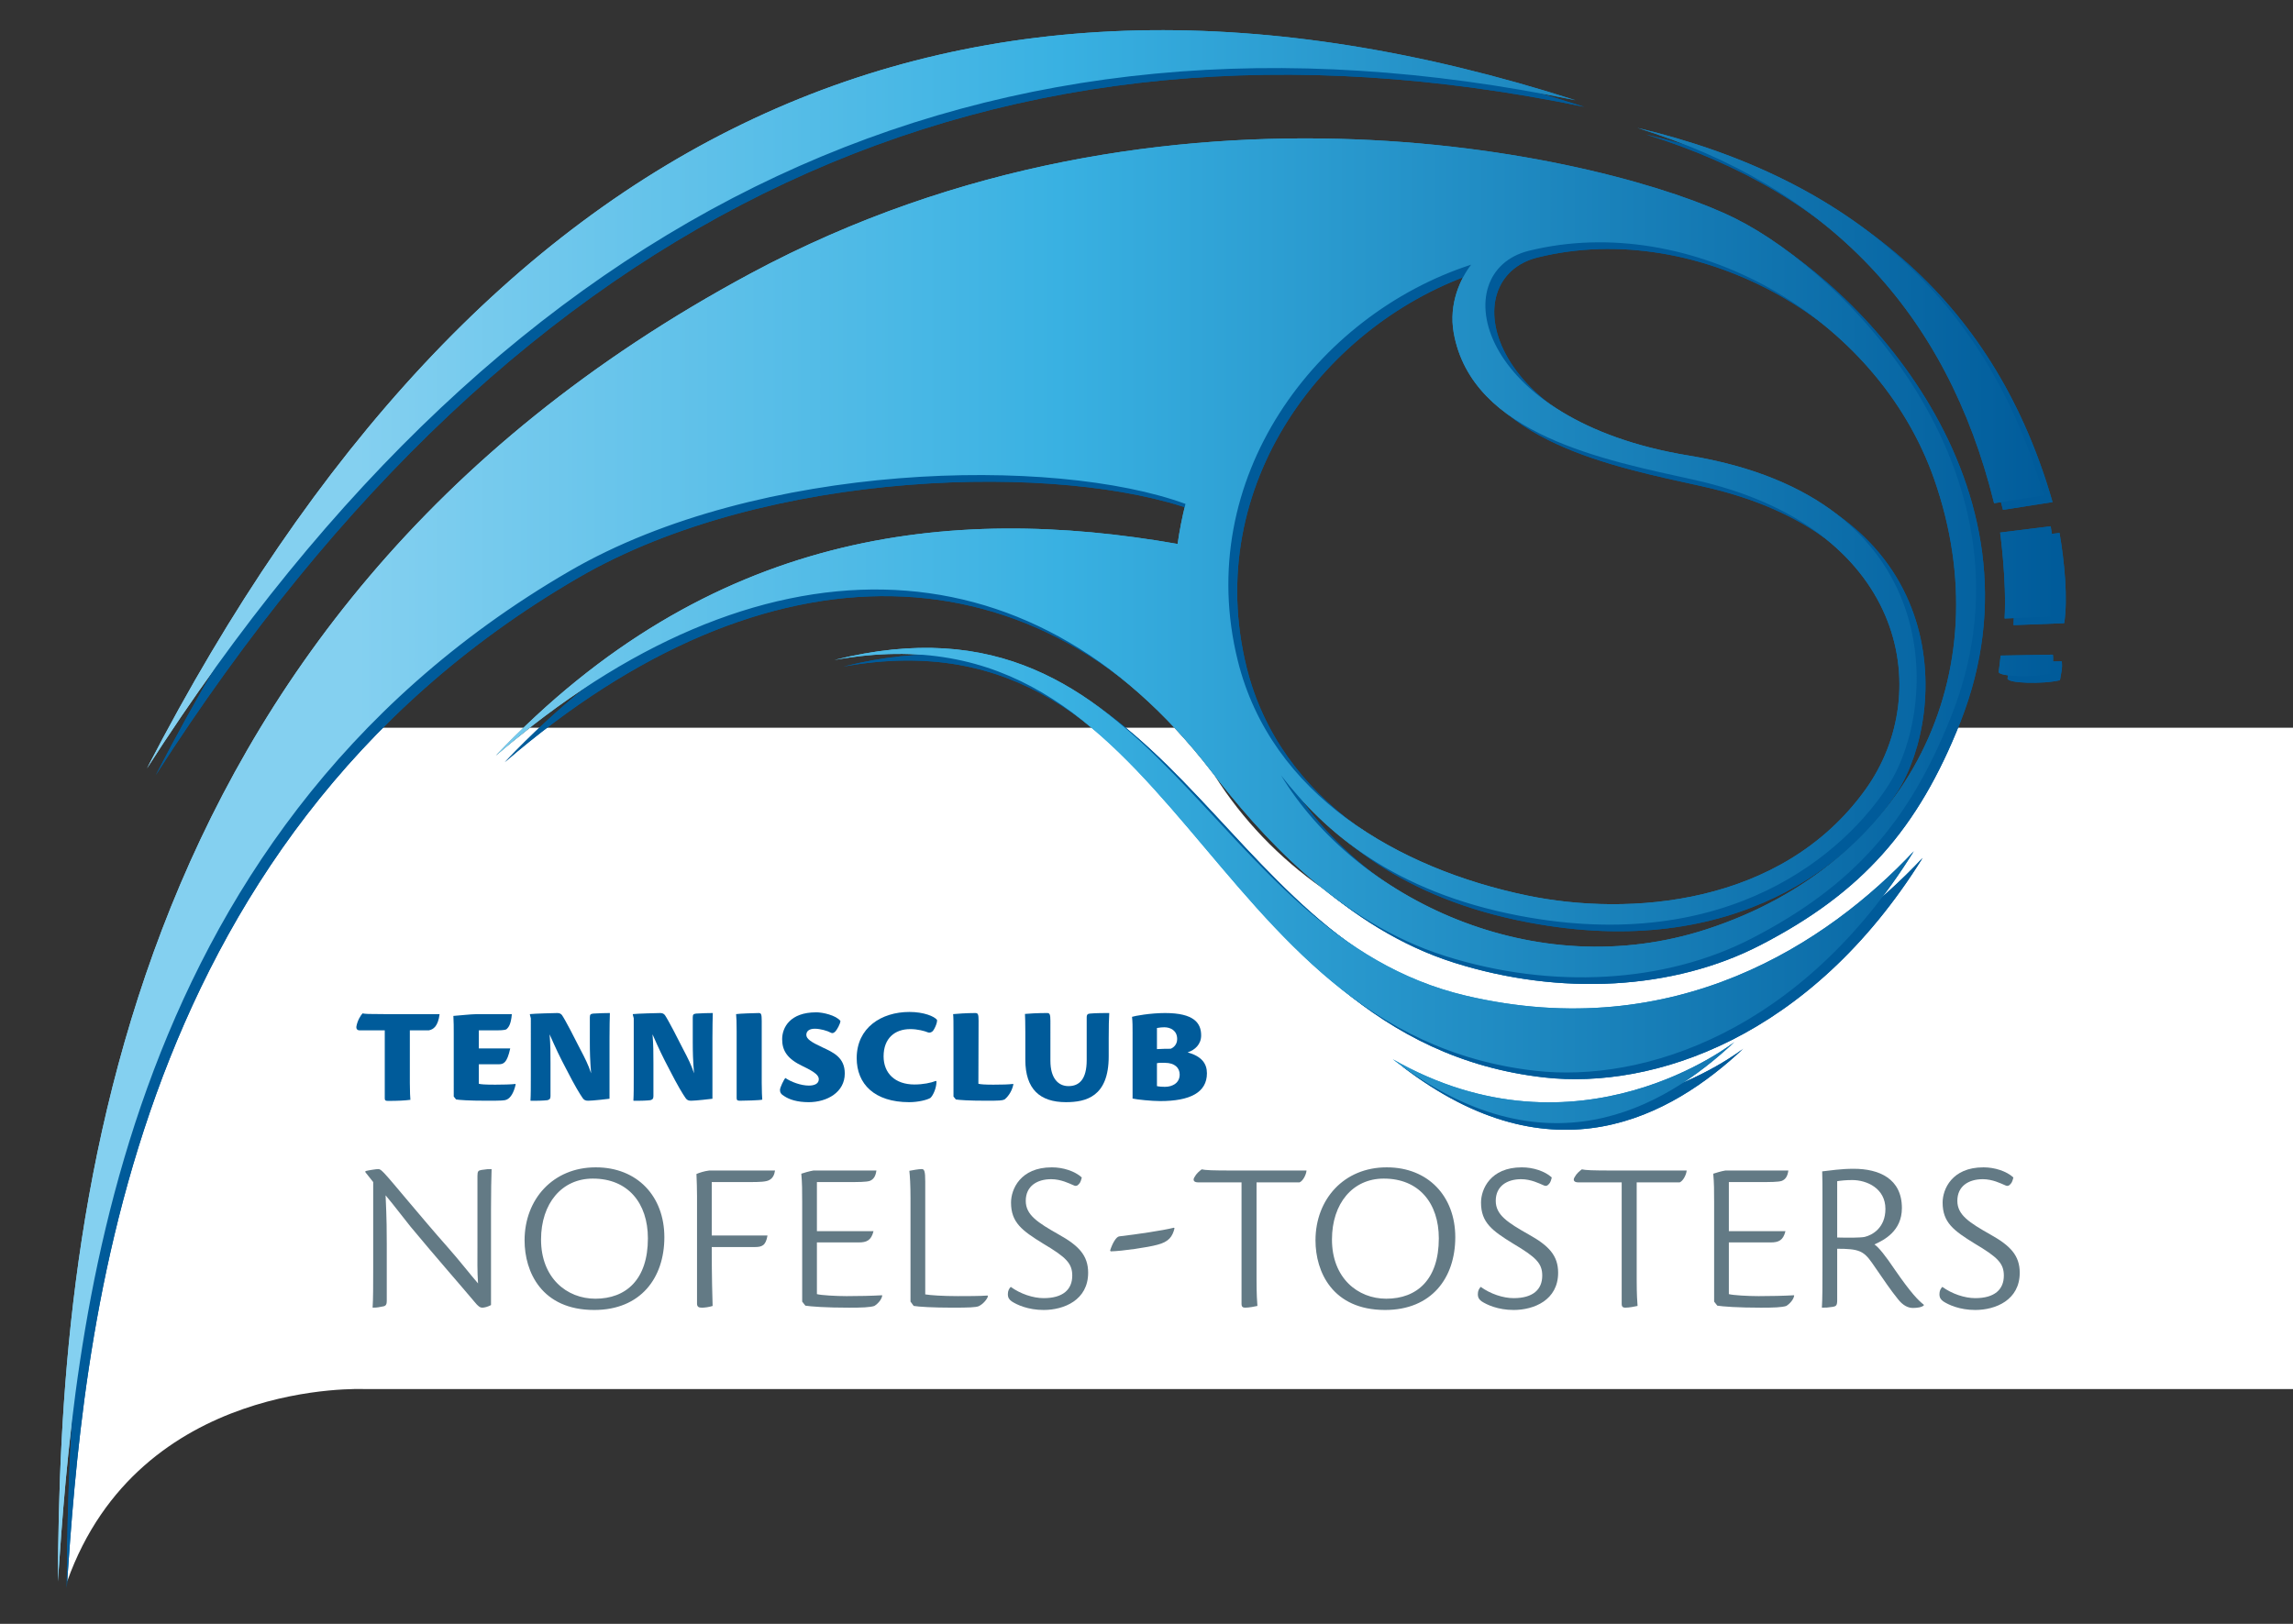 <?xml version="1.0" encoding="utf-8"?>
<!-- Generator: Adobe Illustrator 15.1.0, SVG Export Plug-In  -->
<!DOCTYPE svg PUBLIC "-//W3C//DTD SVG 1.1//EN" "http://www.w3.org/Graphics/SVG/1.1/DTD/svg11.dtd">
<svg version="1.1"
	 xmlns="http://www.w3.org/2000/svg" xmlns:xlink="http://www.w3.org/1999/xlink" xmlns:a="http://ns.adobe.com/AdobeSVGViewerExtensions/3.0/"
	 x="0px" y="0px" width="240px" height="170px" viewBox="-6.058 -3.158 240 170"
	 overflow="visible" enable-background="new -6.058 -3.158 240 170" xml:space="preserve">
<rect x="-6.058" y="-3.158" width="240" height="170" fill="#333333" stroke="none"/>
<defs>
</defs>
<path fill="#FFFFFF" d="M197.668,73.026c-4.358,10.402-10.172,16.782-20.387,22.062c-9.098,4.7-20.942,5.353-32.057,1.845
	c-4.878-1.539-9.157-4.131-12.848-7.09c-4.554-3.188-8.408-7.21-11.312-11.827c-0.104-0.134-0.215-0.273-0.315-0.404
	c-1.258-1.637-2.558-3.16-3.892-4.585H49.411c-1.19,0.933-2.379,1.894-3.566,2.916c0.963-1.015,1.933-1.978,2.906-2.916H32.425
	C0,98.202,0.974,162.399,0.974,162.399c7.587-21.267,31.122-20.134,31.122-20.134h201.846V73.026H197.668z"/>
<linearGradient id="SVGID_1_" gradientUnits="userSpaceOnUse" x1="0" y1="81.199" x2="209.236" y2="81.199">
	<stop  offset="0.15" style="stop-color:#84D0F0"/>
	<stop  offset="0.5" style="stop-color:#39B1E2"/>
	<stop  offset="1" style="stop-color:#005B9A"/>
</linearGradient>
<path fill="url(#SVGID_1_)" d="M202.657,49.524l5.192-0.812c-5.838-20.318-20.007-33.149-42.546-38.487
	C185.27,16.407,197.721,29.503,202.657,49.524L202.657,49.524z M203.758,61.592l5.311-0.205c0.395-2.622,0.03-6.416-0.489-9.45
	l-5.291,0.658C203.289,52.595,203.977,57.562,203.758,61.592z M158.833,7.332C94.03-13.423,44.189,9.884,9.32,77.292
	C47.402,17.952,97.23-5.386,158.833,7.332z M72.493,25.477C4.733,61.886,0.195,126.521,0,162.399
	c1.697-24.74,5.404-77.827,53.576-105.782c19.785-11.482,50.695-12.059,64.446-7.021c-0.352,1.401-0.627,2.799-0.823,4.192
	c-23.945-4.201-49.072-1.326-71.354,22.154c27.443-23.632,55.735-23.266,74.906,1.669c4.909,6.384,13.069,15.724,24.475,19.321
	c11.114,3.508,22.959,2.855,32.057-1.845c10.626-5.491,16.493-12.161,20.91-23.324c9.812-24.819-10.649-46.081-22.631-52.055
	C163.006,13.449,116.26,1.966,72.493,25.477z M128.021,78.009c4.593,5.944,11.78,12.192,24.939,14.701
	c21.934,4.181,34.155-6.615,38.689-13.742c5.114-8.036,6.309-29.969-20.956-34.434c-22.372-3.665-25.547-19.263-16.723-21.439
	c16.86-4.163,36.425,6.776,42.422,23.93c7.123,20.364-2.759,40.236-23.816,47.098C154.569,99.992,135.879,90.963,128.021,78.009z
	 M147.92,24.551c-1.121,1.453-2.361,4.096-1.826,7.114c1.893,10.721,15.895,13.358,25.096,15.393
	c22.099,4.886,25.401,22.138,18.005,32.437c-8.779,12.228-24.864,13.287-35.404,11.099c-13.534-2.808-26.815-10.537-30.297-24.597
	C118.777,46.953,131.694,29.827,147.92,24.551z M208.625,67.356c0.104-0.734,0.287-1.252,0.185-1.979l-5.469,0.098
	c-0.06,0.589-0.127,1.157-0.204,1.694C203.064,67.68,206.798,67.8,208.625,67.356z M175.477,105.929c0,0-16.291,12.922-35.757,1.805
	C155.597,119.983,167.968,112.988,175.477,105.929z M154.658,108.943c11.258,1.271,27.803-4.03,39.593-22.982
	c-8.955,9.549-24.942,20.253-46.841,15.127c-27.578-6.459-32.005-43.706-66.131-35.154
	C117.396,59.423,119.38,104.976,154.658,108.943z"/>
<path fill="#005B9A" d="M203.585,50.22l5.191-0.814c-5.841-20.317-20.008-33.147-42.544-38.484
	c19.964,6.18,32.414,19.276,37.353,39.297V50.22z M204.688,62.287l5.309-0.204c0.394-2.624,0.027-6.416-0.49-9.45l-5.291,0.659
	C204.215,53.292,204.904,58.259,204.688,62.287z M159.762,8.027C94.957-12.728,45.116,10.578,10.247,77.985
	C48.329,18.647,98.155-4.691,159.762,8.027z M73.419,26.171C5.66,62.583,1.122,127.214,0.926,163.095
	c1.697-24.742,5.405-77.826,53.575-105.784c19.787-11.481,50.696-12.056,64.447-7.02c-0.352,1.403-0.627,2.799-0.822,4.19
	c-23.947-4.2-49.072-1.322-71.354,22.155c27.442-23.632,55.733-23.267,74.904,1.668c4.913,6.389,13.07,15.725,24.475,19.325
	c11.114,3.507,22.959,2.855,32.058-1.849c10.627-5.487,16.493-12.16,20.91-23.324c9.813-24.815-10.65-46.079-22.632-52.053
	C163.934,14.143,117.187,2.661,73.419,26.171z M128.947,78.706c4.593,5.945,11.78,12.19,24.939,14.697
	c21.937,4.18,34.158-6.614,38.688-13.738c5.116-8.038,6.311-29.97-20.955-34.438c-22.371-3.664-25.547-19.26-16.722-21.437
	c16.86-4.162,36.425,6.776,42.422,23.931c7.123,20.362-2.758,40.233-23.816,47.098C155.495,100.688,136.805,91.654,128.947,78.706z
	 M148.847,25.247c-1.124,1.453-2.362,4.095-1.826,7.114c1.893,10.719,15.896,13.358,25.096,15.394
	c22.099,4.882,25.404,22.137,18.005,32.434c-8.779,12.23-24.863,13.292-35.404,11.102c-13.531-2.811-26.816-10.538-30.3-24.598
	C119.705,47.648,132.621,30.521,148.847,25.247z M209.552,68.053c0.106-0.734,0.289-1.254,0.185-1.979l-5.469,0.098
	c-0.06,0.587-0.126,1.156-0.204,1.693C203.991,68.374,207.724,68.494,209.552,68.053z M176.405,106.626
	c0,0-16.289,12.921-35.758,1.806C156.523,120.678,168.895,113.682,176.405,106.626z M155.585,109.641
	c11.257,1.268,27.801-4.034,39.592-22.984c-8.954,9.549-24.945,20.252-46.843,15.126c-27.574-6.455-32.005-43.707-66.13-35.154
	C118.322,60.121,120.307,105.668,155.585,109.641z"/>
<path fill="#005B9A" d="M203.585,50.22l5.191-0.814c-5.841-20.317-20.008-33.147-42.544-38.484
	c19.964,6.18,32.414,19.276,37.353,39.297V50.22z M204.688,62.287l5.309-0.204c0.394-2.624,0.027-6.416-0.49-9.45l-5.291,0.659
	C204.215,53.292,204.904,58.259,204.688,62.287z M159.762,8.027C94.957-12.728,45.116,10.578,10.247,77.985
	C48.329,18.647,98.155-4.691,159.762,8.027z M73.419,26.171C5.66,62.583,1.122,127.214,0.926,163.095
	c1.697-24.742,5.405-77.826,53.575-105.784c19.787-11.481,50.696-12.056,64.447-7.02c-0.352,1.403-0.627,2.799-0.822,4.19
	c-23.947-4.2-49.072-1.322-71.354,22.155c27.442-23.632,55.733-23.267,74.904,1.668c4.913,6.389,13.07,15.725,24.475,19.325
	c11.114,3.507,22.959,2.855,32.058-1.849c10.627-5.487,16.493-12.16,20.91-23.324c9.813-24.815-10.65-46.079-22.632-52.053
	C163.934,14.143,117.187,2.661,73.419,26.171z M128.947,78.706c4.593,5.945,11.78,12.19,24.939,14.697
	c21.937,4.18,34.158-6.614,38.688-13.738c5.116-8.038,6.311-29.97-20.955-34.438c-22.371-3.664-25.547-19.26-16.722-21.437
	c16.86-4.162,36.425,6.776,42.422,23.931c7.123,20.362-2.758,40.233-23.816,47.098C155.495,100.688,136.805,91.654,128.947,78.706z
	 M148.847,25.247c-1.124,1.453-2.362,4.095-1.826,7.114c1.893,10.719,15.896,13.358,25.096,15.394
	c22.099,4.882,25.404,22.137,18.005,32.434c-8.779,12.23-24.863,13.292-35.404,11.102c-13.531-2.811-26.816-10.538-30.3-24.598
	C119.705,47.648,132.621,30.521,148.847,25.247z M209.552,68.053c0.106-0.734,0.289-1.254,0.185-1.979l-5.469,0.098
	c-0.06,0.587-0.126,1.156-0.204,1.693C203.991,68.374,207.724,68.494,209.552,68.053z M176.405,106.626
	c0,0-16.289,12.921-35.758,1.806C156.523,120.678,168.895,113.682,176.405,106.626z M155.585,109.641
	c11.257,1.268,27.801-4.034,39.592-22.984c-8.954,9.549-24.945,20.252-46.843,15.126c-27.574-6.455-32.005-43.707-66.13-35.154
	C118.322,60.121,120.307,105.668,155.585,109.641z"/>
<linearGradient id="SVGID_2_" gradientUnits="userSpaceOnUse" x1="0" y1="81.199" x2="209.236" y2="81.199">
	<stop  offset="0.15" style="stop-color:#84D0F0"/>
	<stop  offset="0.5" style="stop-color:#39B1E2"/>
	<stop  offset="1" style="stop-color:#005B9A"/>
</linearGradient>
<path fill="url(#SVGID_2_)" d="M202.657,49.524l5.192-0.812c-5.838-20.318-20.007-33.149-42.546-38.487
	C185.27,16.407,197.721,29.503,202.657,49.524L202.657,49.524z M203.758,61.592l5.311-0.205c0.395-2.622,0.03-6.416-0.489-9.45
	l-5.291,0.658C203.289,52.595,203.977,57.562,203.758,61.592z M158.833,7.332C94.03-13.423,44.189,9.884,9.32,77.292
	C47.402,17.952,97.23-5.386,158.833,7.332z M72.493,25.477C4.733,61.886,0.195,126.521,0,162.399
	c1.697-24.74,5.404-77.827,53.576-105.782c19.785-11.482,50.695-12.059,64.446-7.021c-0.352,1.401-0.627,2.799-0.823,4.192
	c-23.945-4.201-49.072-1.326-71.354,22.154c27.443-23.632,55.735-23.266,74.906,1.669c4.909,6.384,13.069,15.724,24.475,19.321
	c11.114,3.508,22.959,2.855,32.057-1.845c10.626-5.491,16.493-12.161,20.91-23.324c9.812-24.819-10.649-46.081-22.631-52.055
	C163.006,13.449,116.26,1.966,72.493,25.477z M128.021,78.009c4.593,5.944,11.78,12.192,24.939,14.701
	c21.934,4.181,34.155-6.615,38.689-13.742c5.114-8.036,6.309-29.969-20.956-34.434c-22.372-3.665-25.547-19.263-16.723-21.439
	c16.86-4.163,36.425,6.776,42.422,23.93c7.123,20.364-2.759,40.236-23.816,47.098C154.569,99.992,135.879,90.963,128.021,78.009z
	 M147.92,24.551c-1.121,1.453-2.361,4.096-1.826,7.114c1.893,10.721,15.895,13.358,25.096,15.393
	c22.099,4.886,25.401,22.138,18.005,32.437c-8.779,12.228-24.864,13.287-35.404,11.099c-13.534-2.808-26.815-10.537-30.297-24.597
	C118.777,46.953,131.694,29.827,147.92,24.551z M208.625,67.356c0.104-0.734,0.287-1.252,0.185-1.979l-5.469,0.098
	c-0.06,0.589-0.127,1.157-0.204,1.694C203.064,67.68,206.798,67.8,208.625,67.356z M175.477,105.929c0,0-16.291,12.922-35.757,1.805
	C155.597,119.983,167.968,112.988,175.477,105.929z M154.658,108.943c11.258,1.271,27.803-4.03,39.593-22.982
	c-8.955,9.549-24.942,20.253-46.841,15.127c-27.578-6.459-32.005-43.706-66.131-35.154
	C117.396,59.423,119.38,104.976,154.658,108.943z"/>
<path fill="none" d="M202.657,49.524l5.192-0.812c-5.838-20.318-20.007-33.149-42.546-38.487
	C185.27,16.407,197.721,29.503,202.657,49.524L202.657,49.524z M203.758,61.592l5.311-0.205c0.395-2.622,0.03-6.416-0.489-9.45
	l-5.291,0.658C203.289,52.595,203.977,57.562,203.758,61.592z M158.833,7.332C94.03-13.423,44.189,9.884,9.32,77.292
	C47.402,17.952,97.23-5.386,158.833,7.332z M72.493,25.477C4.733,61.886,0.195,126.521,0,162.399
	c1.697-24.74,5.404-77.827,53.576-105.782c19.785-11.482,50.695-12.059,64.446-7.021c-0.352,1.401-0.627,2.799-0.823,4.192
	c-23.945-4.201-49.072-1.326-71.354,22.154c27.443-23.632,55.735-23.266,74.906,1.669c4.909,6.384,13.069,15.724,24.475,19.321
	c11.114,3.508,22.959,2.855,32.057-1.845c10.626-5.491,16.493-12.161,20.91-23.324c9.812-24.819-10.649-46.081-22.631-52.055
	C163.006,13.449,116.26,1.966,72.493,25.477z M128.021,78.009c4.593,5.944,11.78,12.192,24.939,14.701
	c21.934,4.181,34.155-6.615,38.689-13.742c5.114-8.036,6.309-29.969-20.956-34.434c-22.372-3.665-25.547-19.263-16.723-21.439
	c16.86-4.163,36.425,6.776,42.422,23.93c7.123,20.364-2.759,40.236-23.816,47.098C154.569,99.992,135.879,90.963,128.021,78.009z
	 M147.92,24.551c-1.121,1.453-2.361,4.096-1.826,7.114c1.893,10.721,15.895,13.358,25.096,15.393
	c22.099,4.886,25.401,22.138,18.005,32.437c-8.779,12.228-24.864,13.287-35.404,11.099c-13.534-2.808-26.815-10.537-30.297-24.597
	C118.777,46.953,131.694,29.827,147.92,24.551z M208.625,67.356c0.104-0.734,0.287-1.252,0.185-1.979l-5.469,0.098
	c-0.06,0.589-0.127,1.157-0.204,1.694C203.064,67.68,206.798,67.8,208.625,67.356z M175.477,105.929c0,0-16.291,12.922-35.757,1.805
	C155.597,119.983,167.968,112.988,175.477,105.929z M154.658,108.943c11.258,1.271,27.803-4.03,39.593-22.982
	c-8.955,9.549-24.942,20.253-46.841,15.127c-27.578-6.459-32.005-43.706-66.131-35.154
	C117.396,59.423,119.38,104.976,154.658,108.943z"/>
<g>
	<g>
		<path fill="#637A85" d="M33.004,120.592l-0.816-1.027v-0.121c0.363-0.091,1.119-0.212,1.36-0.212c0.182,0,0.333,0.151,0.604,0.424
			c0.786,0.815,3.688,4.413,6.711,7.829c1.148,1.299,2.327,2.811,3.113,3.718c-0.091-1.391-0.061-2.389-0.061-3.869v-7.376
			c0-0.514,0.091-0.574,0.423-0.635c0.695-0.091,0.604-0.091,1.058-0.091c-0.03,0.968-0.061,2.268-0.061,4.172v10.065
			c-0.333,0.182-0.695,0.272-0.907,0.272c-0.242,0-0.454-0.151-0.816-0.604c-1.421-1.693-4.05-4.686-6.71-7.89
			c-0.786-0.968-1.632-2.116-2.6-3.265c0.121,2.6,0.121,3.899,0.121,5.078v5.955c0,0.514-0.151,0.574-0.605,0.635
			c-0.423,0.091-0.665,0.091-0.876,0.091c0.061-0.968,0.061-2.268,0.061-4.172V120.592z"/>
		<path fill="#637A85" d="M56.314,119.051c4.323,0,7.164,3.022,7.164,7.314c0,4.263-2.479,7.617-7.345,7.617
			c-5.501,0-7.285-3.989-7.285-7.284c0-4.323,2.992-7.647,7.436-7.647H56.314z M55.982,120.229c-3.234,0-5.411,2.6-5.411,6.378
			c0,4.021,2.69,6.196,5.683,6.196c3.204,0,5.501-1.995,5.501-6.317c0-3.688-2.086-6.257-5.744-6.257H55.982z"/>
		<path fill="#637A85" d="M66.898,122.104c0-0.938-0.03-1.451-0.061-2.357c0.272-0.121,0.816-0.303,1.33-0.363
			c1.542,0,5.139,0,6.892,0c-0.061,0.453-0.242,0.816-0.604,0.998c-0.302,0.181-0.998,0.211-2.056,0.211h-3.96v5.593h5.834
			c-0.181,1.088-0.604,1.209-1.36,1.209h-4.474c0,3.325,0.061,5.078,0.091,6.166c-0.363,0.121-0.846,0.182-1.119,0.182
			c-0.332,0-0.514-0.091-0.514-0.424V122.104z"/>
		<path fill="#637A85" d="M77.903,122.587c0-1.088,0-1.844-0.091-2.871c0.272-0.091,0.877-0.272,1.27-0.333c1.784,0,4.474,0,6.59,0
			c-0.091,0.665-0.333,0.938-0.695,1.088c-0.363,0.121-1.239,0.121-2.267,0.121h-3.265v5.139h5.925
			c-0.242,0.998-0.756,1.179-1.542,1.179h-4.383v5.411c0.393,0.121,2.025,0.212,3.114,0.212c1.27,0,2.629-0.03,3.718-0.091v0.061
			c-0.061,0.362-0.393,0.786-0.816,1.058c-0.454,0.151-1.33,0.182-2.66,0.182c-2.388,0-4.021-0.121-4.564-0.212l-0.333-0.423
			V122.587z"/>
		<path fill="#637A85" d="M89.242,122.375c0-1.511-0.061-2.418-0.121-2.962c0.333-0.061,0.968-0.182,1.3-0.182
			c0.272,0,0.363,0.242,0.363,1.3v11.819c0.514,0.091,1.844,0.182,3.415,0.182c0.847,0,2.358,0,3.113-0.061l0.03,0.091
			c-0.06,0.241-0.453,0.785-0.967,1.027c-0.303,0.121-1.027,0.151-2.751,0.151c-2.025,0-3.536-0.091-4.05-0.182l-0.333-0.453
			V122.375z"/>
		<path fill="#637A85" d="M104.055,119.051c1.149,0,2.389,0.393,3.114,1.058c-0.061,0.242-0.121,0.514-0.303,0.695
			c-0.182,0.212-0.362,0.241-0.635,0.091c-0.362-0.151-1.239-0.604-2.267-0.604c-1.481,0-2.66,0.726-2.66,2.267
			c0,1.481,1.239,2.268,3.476,3.537c2.056,1.148,3.054,2.176,3.054,3.989c0,2.872-2.54,3.899-4.655,3.899
			c-1.633,0-2.812-0.544-3.355-0.906c-0.242-0.182-0.393-0.363-0.393-0.756c0-0.332,0.12-0.574,0.302-0.756
			c0.998,0.726,2.327,1.179,3.446,1.179c2.025,0,2.992-0.906,2.992-2.357c0-1.3-0.665-1.935-3.053-3.355
			c-2.207-1.36-3.355-2.206-3.355-4.292c0-1.391,0.968-3.688,4.262-3.688H104.055z"/>
		<path fill="#637A85" d="M116.875,125.429c-0.212,0.876-0.604,1.421-1.783,1.723c-0.968,0.272-3.658,0.665-4.897,0.695
			l-0.061-0.091c0.242-0.756,0.636-1.451,0.968-1.481c1.813-0.211,4.504-0.604,5.713-0.906L116.875,125.429z"/>
		<path fill="#637A85" d="M123.889,120.622h-4.564c-0.393,0-0.574-0.212-0.362-0.544c0.211-0.393,0.483-0.604,0.755-0.816
			c0.424,0.091,1.059,0.121,3.355,0.121h7.617c-0.03,0.423-0.362,1.088-0.726,1.239h-4.504v10.187c0,1.603,0.061,2.358,0.091,2.751
			c-0.271,0.061-0.876,0.182-1.3,0.182c-0.241,0-0.362-0.121-0.362-0.363V120.622z"/>
		<path fill="#637A85" d="M139.097,119.051c4.322,0,7.164,3.022,7.164,7.314c0,4.263-2.479,7.617-7.346,7.617
			c-5.501,0-7.285-3.989-7.285-7.284c0-4.323,2.993-7.647,7.437-7.647H139.097z M138.764,120.229c-3.234,0-5.41,2.6-5.41,6.378
			c0,4.021,2.689,6.196,5.683,6.196c3.204,0,5.501-1.995,5.501-6.317c0-3.688-2.085-6.257-5.743-6.257H138.764z"/>
		<path fill="#637A85" d="M153.247,119.051c1.149,0,2.389,0.393,3.114,1.058c-0.061,0.242-0.121,0.514-0.303,0.695
			c-0.182,0.212-0.362,0.241-0.635,0.091c-0.362-0.151-1.239-0.604-2.267-0.604c-1.481,0-2.66,0.726-2.66,2.267
			c0,1.481,1.239,2.268,3.476,3.537c2.056,1.148,3.054,2.176,3.054,3.989c0,2.872-2.54,3.899-4.655,3.899
			c-1.633,0-2.812-0.544-3.355-0.906c-0.242-0.182-0.393-0.363-0.393-0.756c0-0.332,0.12-0.574,0.302-0.756
			c0.998,0.726,2.327,1.179,3.446,1.179c2.025,0,2.992-0.906,2.992-2.357c0-1.3-0.665-1.935-3.053-3.355
			c-2.207-1.36-3.355-2.206-3.355-4.292c0-1.391,0.968-3.688,4.262-3.688H153.247z"/>
		<path fill="#637A85" d="M163.678,120.622h-4.564c-0.393,0-0.574-0.212-0.362-0.544c0.211-0.393,0.483-0.604,0.755-0.816
			c0.424,0.091,1.059,0.121,3.355,0.121h7.617c-0.03,0.423-0.362,1.088-0.726,1.239h-4.504v10.187c0,1.603,0.061,2.358,0.091,2.751
			c-0.271,0.061-0.876,0.182-1.3,0.182c-0.241,0-0.362-0.121-0.362-0.363V120.622z"/>
		<path fill="#637A85" d="M173.353,122.587c0-1.088,0-1.844-0.09-2.871c0.271-0.091,0.876-0.272,1.27-0.333c1.783,0,4.474,0,6.589,0
			c-0.09,0.665-0.332,0.938-0.694,1.088c-0.363,0.121-1.24,0.121-2.268,0.121h-3.265v5.139h5.925
			c-0.242,0.998-0.756,1.179-1.542,1.179h-4.383v5.411c0.393,0.121,2.025,0.212,3.113,0.212c1.27,0,2.63-0.03,3.719-0.091v0.061
			c-0.061,0.362-0.394,0.786-0.816,1.058c-0.454,0.151-1.33,0.182-2.66,0.182c-2.388,0-4.021-0.121-4.564-0.212l-0.333-0.423
			V122.587z"/>
		<path fill="#637A85" d="M186.234,132.985c0,0.514-0.121,0.604-0.423,0.665c-0.847,0.121-0.484,0.061-1.179,0.091
			c0.06-0.968,0.06-2.268,0.06-4.142v-7.557c0-1.118,0-1.723-0.029-2.569c0.846-0.091,1.935-0.272,3.294-0.272
			c2.66,0,5.049,1.028,5.049,4.111c0,2.418-1.874,3.355-2.872,3.809c0.453,0.303,1.148,1.179,2.146,2.66
			c1.692,2.448,2.418,3.174,3.022,3.657v0.061c-0.212,0.212-0.726,0.272-1.148,0.272c-0.514,0-1.059-0.272-1.572-0.938
			c-0.786-0.967-1.36-1.844-2.721-3.809c-0.876-1.239-1.39-1.451-3.627-1.451V132.985z M186.234,126.396
			c1.179,0.03,2.418,0.03,2.872-0.061c0.785-0.181,2.176-0.937,2.176-2.932c0-2.146-1.935-3.022-3.476-3.022
			c-0.665,0-1.209,0.06-1.572,0.12V126.396z"/>
		<path fill="#637A85" d="M201.561,119.051c1.149,0,2.389,0.393,3.114,1.058c-0.061,0.242-0.121,0.514-0.303,0.695
			c-0.182,0.212-0.362,0.241-0.635,0.091c-0.362-0.151-1.239-0.604-2.267-0.604c-1.481,0-2.66,0.726-2.66,2.267
			c0,1.481,1.239,2.268,3.476,3.537c2.056,1.148,3.054,2.176,3.054,3.989c0,2.872-2.54,3.899-4.655,3.899
			c-1.633,0-2.812-0.544-3.355-0.906c-0.242-0.182-0.393-0.363-0.393-0.756c0-0.332,0.12-0.574,0.302-0.756
			c0.998,0.726,2.327,1.179,3.446,1.179c2.025,0,2.992-0.906,2.992-2.357c0-1.3-0.665-1.935-3.053-3.355
			c-2.207-1.36-3.355-2.206-3.355-4.292c0-1.391,0.968-3.688,4.262-3.688H201.561z"/>
	</g>
</g>
<g>
	<g>
		<path fill="#005B9A" d="M34.213,104.709h-2.626c-0.265,0-0.378-0.17-0.34-0.415c0.113-0.643,0.472-1.19,0.642-1.36
			c0.246,0.057,0.699,0.075,2.21,0.075h5.856c-0.17,1.304-0.661,1.606-1.133,1.7h-1.983v5.497c0,1.002,0.038,1.474,0.057,1.776
			c-0.567,0.075-1.285,0.113-2.323,0.113c-0.265,0-0.359-0.038-0.359-0.265V104.709z"/>
		<path fill="#005B9A" d="M41.433,105.03c0-0.68,0-1.171-0.038-1.832c0.85-0.057,1.625-0.17,2.513-0.189c0.377,0,2.248,0,3.608,0
			c-0.095,1.115-0.359,1.398-0.567,1.587c-0.227,0.113-0.68,0.113-1.379,0.113h-1.511v1.89h3.287
			c-0.34,1.567-0.718,1.662-1.247,1.662h-2.04v2.04c0.208,0.057,0.624,0.095,1.719,0.095c0.812,0,1.643-0.02,2.116-0.076
			l0.019,0.057c-0.189,0.832-0.51,1.398-0.944,1.587c-0.208,0.095-0.51,0.113-2.097,0.113c-1.889,0-2.815-0.075-3.193-0.132
			l-0.246-0.303V105.03z"/>
		<path fill="#005B9A" d="M49.501,103.443l-0.094-0.358v-0.076c0.435-0.057,2.664-0.113,2.872-0.113
			c0.227,0,0.377,0.076,0.491,0.227c0.359,0.529,1.379,2.513,1.908,3.57c0.472,0.889,0.869,1.682,1.133,2.513
			c-0.113-1.436-0.132-2.191-0.132-3.306v-2.55c0-0.321,0.095-0.359,0.359-0.397c0.435-0.037,1.455-0.057,1.738-0.057
			c-0.019,0.604-0.038,1.436-0.038,2.664v6.31c-0.132,0.019-1.738,0.207-2.229,0.207c-0.265,0-0.435-0.057-0.585-0.283
			c-0.302-0.435-0.812-1.266-1.681-2.966c-0.775-1.474-1.058-2.078-1.776-3.702c0.094,1.096,0.094,1.983,0.094,3.022v3.457
			c0,0.283-0.113,0.358-0.321,0.415c-0.265,0.038-1.02,0.076-1.776,0.057c0.038-0.604,0.038-1.436,0.038-2.663V103.443z"/>
		<path fill="#005B9A" d="M60.273,103.443l-0.094-0.358v-0.076c0.435-0.057,2.664-0.113,2.872-0.113
			c0.227,0,0.377,0.076,0.491,0.227c0.359,0.529,1.379,2.513,1.908,3.57c0.472,0.889,0.869,1.682,1.133,2.513
			c-0.113-1.436-0.132-2.191-0.132-3.306v-2.55c0-0.321,0.095-0.359,0.359-0.397c0.435-0.037,1.455-0.057,1.738-0.057
			c-0.019,0.604-0.038,1.436-0.038,2.664v6.31c-0.132,0.019-1.738,0.207-2.229,0.207c-0.265,0-0.435-0.057-0.585-0.283
			c-0.302-0.435-0.812-1.266-1.681-2.966c-0.775-1.474-1.058-2.078-1.776-3.702c0.094,1.096,0.094,1.983,0.094,3.022v3.457
			c0,0.283-0.113,0.358-0.321,0.415c-0.265,0.038-1.02,0.076-1.776,0.057c0.038-0.604,0.038-1.436,0.038-2.663V103.443z"/>
		<path fill="#005B9A" d="M71.044,104.785c0-0.851-0.019-1.455-0.057-1.776c0.302-0.057,2.059-0.113,2.38-0.113
			c0.246,0,0.302,0.133,0.302,0.831v6.461c0,0.982,0.038,1.454,0.057,1.775c-0.246,0.076-1.927,0.113-2.323,0.113
			c-0.265,0-0.359-0.037-0.359-0.283V104.785z"/>
		<path fill="#005B9A" d="M79.376,102.82c0.661,0,2.059,0.302,2.532,0.906c-0.019,0.321-0.359,0.907-0.529,1.096
			c-0.17,0.17-0.321,0.227-0.472,0.133c-0.378-0.208-1.114-0.416-1.681-0.416c-0.548,0-0.888,0.227-0.888,0.643
			c0,0.415,0.491,0.756,1.719,1.322c1.133,0.529,2.305,1.058,2.305,2.72c0,1.965-1.851,3.004-3.778,3.004
			c-1.209,0-2.021-0.283-2.513-0.604c-0.396-0.227-0.491-0.415-0.491-0.68c0-0.246,0.416-1.115,0.567-1.247
			c0.567,0.396,1.605,0.794,2.456,0.794c0.567,0,1.039-0.189,1.039-0.662c0-0.358-0.265-0.698-1.7-1.379
			c-1.587-0.755-2.135-1.605-2.135-2.814c0-1.228,0.832-2.814,3.552-2.814H79.376z"/>
		<path fill="#005B9A" d="M91.96,110.056c0,0.698-0.34,1.436-0.624,1.719c-0.32,0.208-1.266,0.453-2.229,0.453
			c-3.646,0-5.497-1.908-5.497-4.609c0-3.192,2.588-4.836,5.516-4.836c1.492,0,2.607,0.454,2.891,0.831
			c0.057,0.303-0.321,1.115-0.51,1.229c-0.114,0.075-0.265,0.15-0.454,0.075c-0.302-0.132-1.058-0.34-1.832-0.34
			c-1.644,0-2.796,0.982-2.796,2.853c0,1.757,1.19,2.946,3.23,2.946c0.888,0,1.737-0.17,2.248-0.377L91.96,110.056z"/>
		<path fill="#005B9A" d="M93.74,104.804c0-0.869,0-1.474-0.038-1.795c0.321-0.037,1.417-0.113,2.323-0.113
			c0.283,0,0.341,0.133,0.341,0.812l-0.02,6.593c0.227,0.057,0.643,0.095,1.568,0.095c0.963,0,1.549-0.02,2.059-0.076l0.038,0.038
			c-0.17,0.869-0.718,1.436-0.926,1.587c-0.245,0.113-0.529,0.132-1.908,0.132c-1.889,0-2.814-0.075-3.192-0.132l-0.245-0.303
			V104.804z"/>
		<path fill="#005B9A" d="M103.885,107.901c0,1.813,0.812,2.646,1.89,2.646c1.134,0,1.908-0.719,1.908-2.721v-4.477
			c0-0.321,0.132-0.378,0.358-0.397c0.51-0.057,1.7-0.057,2.003-0.057c-0.038,0.586-0.057,1.455-0.057,2.664v1.87
			c0,4.231-2.381,4.798-4.478,4.798c-2.72,0-4.25-1.36-4.25-4.439v-2.89c0-0.982-0.02-1.568-0.038-1.908
			c0.321-0.038,1.341-0.095,2.323-0.095c0.265,0,0.34,0.133,0.34,0.831V107.901z"/>
		<path fill="#005B9A" d="M112.485,105.03c0-0.736,0-1.19-0.057-1.737c0.283-0.095,1.907-0.397,3.457-0.397
			c3.041,0,3.777,1.059,3.777,2.343c0,0.926-0.642,1.53-1.416,1.775c1.473,0.416,2.021,1.172,2.021,2.191
			c0,2.003-1.757,2.909-4.893,2.909c-0.868,0-2.398-0.151-2.89-0.265V105.03z M115.035,106.674c0.812-0.038,0.869-0.038,1.436-0.038
			c0.246-0.094,0.681-0.396,0.681-1.02c0-0.888-0.699-1.229-1.342-1.229c-0.188,0-0.51,0.02-0.774,0.076V106.674z M115.035,110.547
			c0.227,0.057,0.604,0.075,0.831,0.075c0.812,0,1.549-0.416,1.549-1.284c0-0.699-0.51-1.229-1.549-1.229
			c-0.227,0-0.604-0.019-0.831,0.038V110.547z"/>
	</g>
</g>
</svg>
